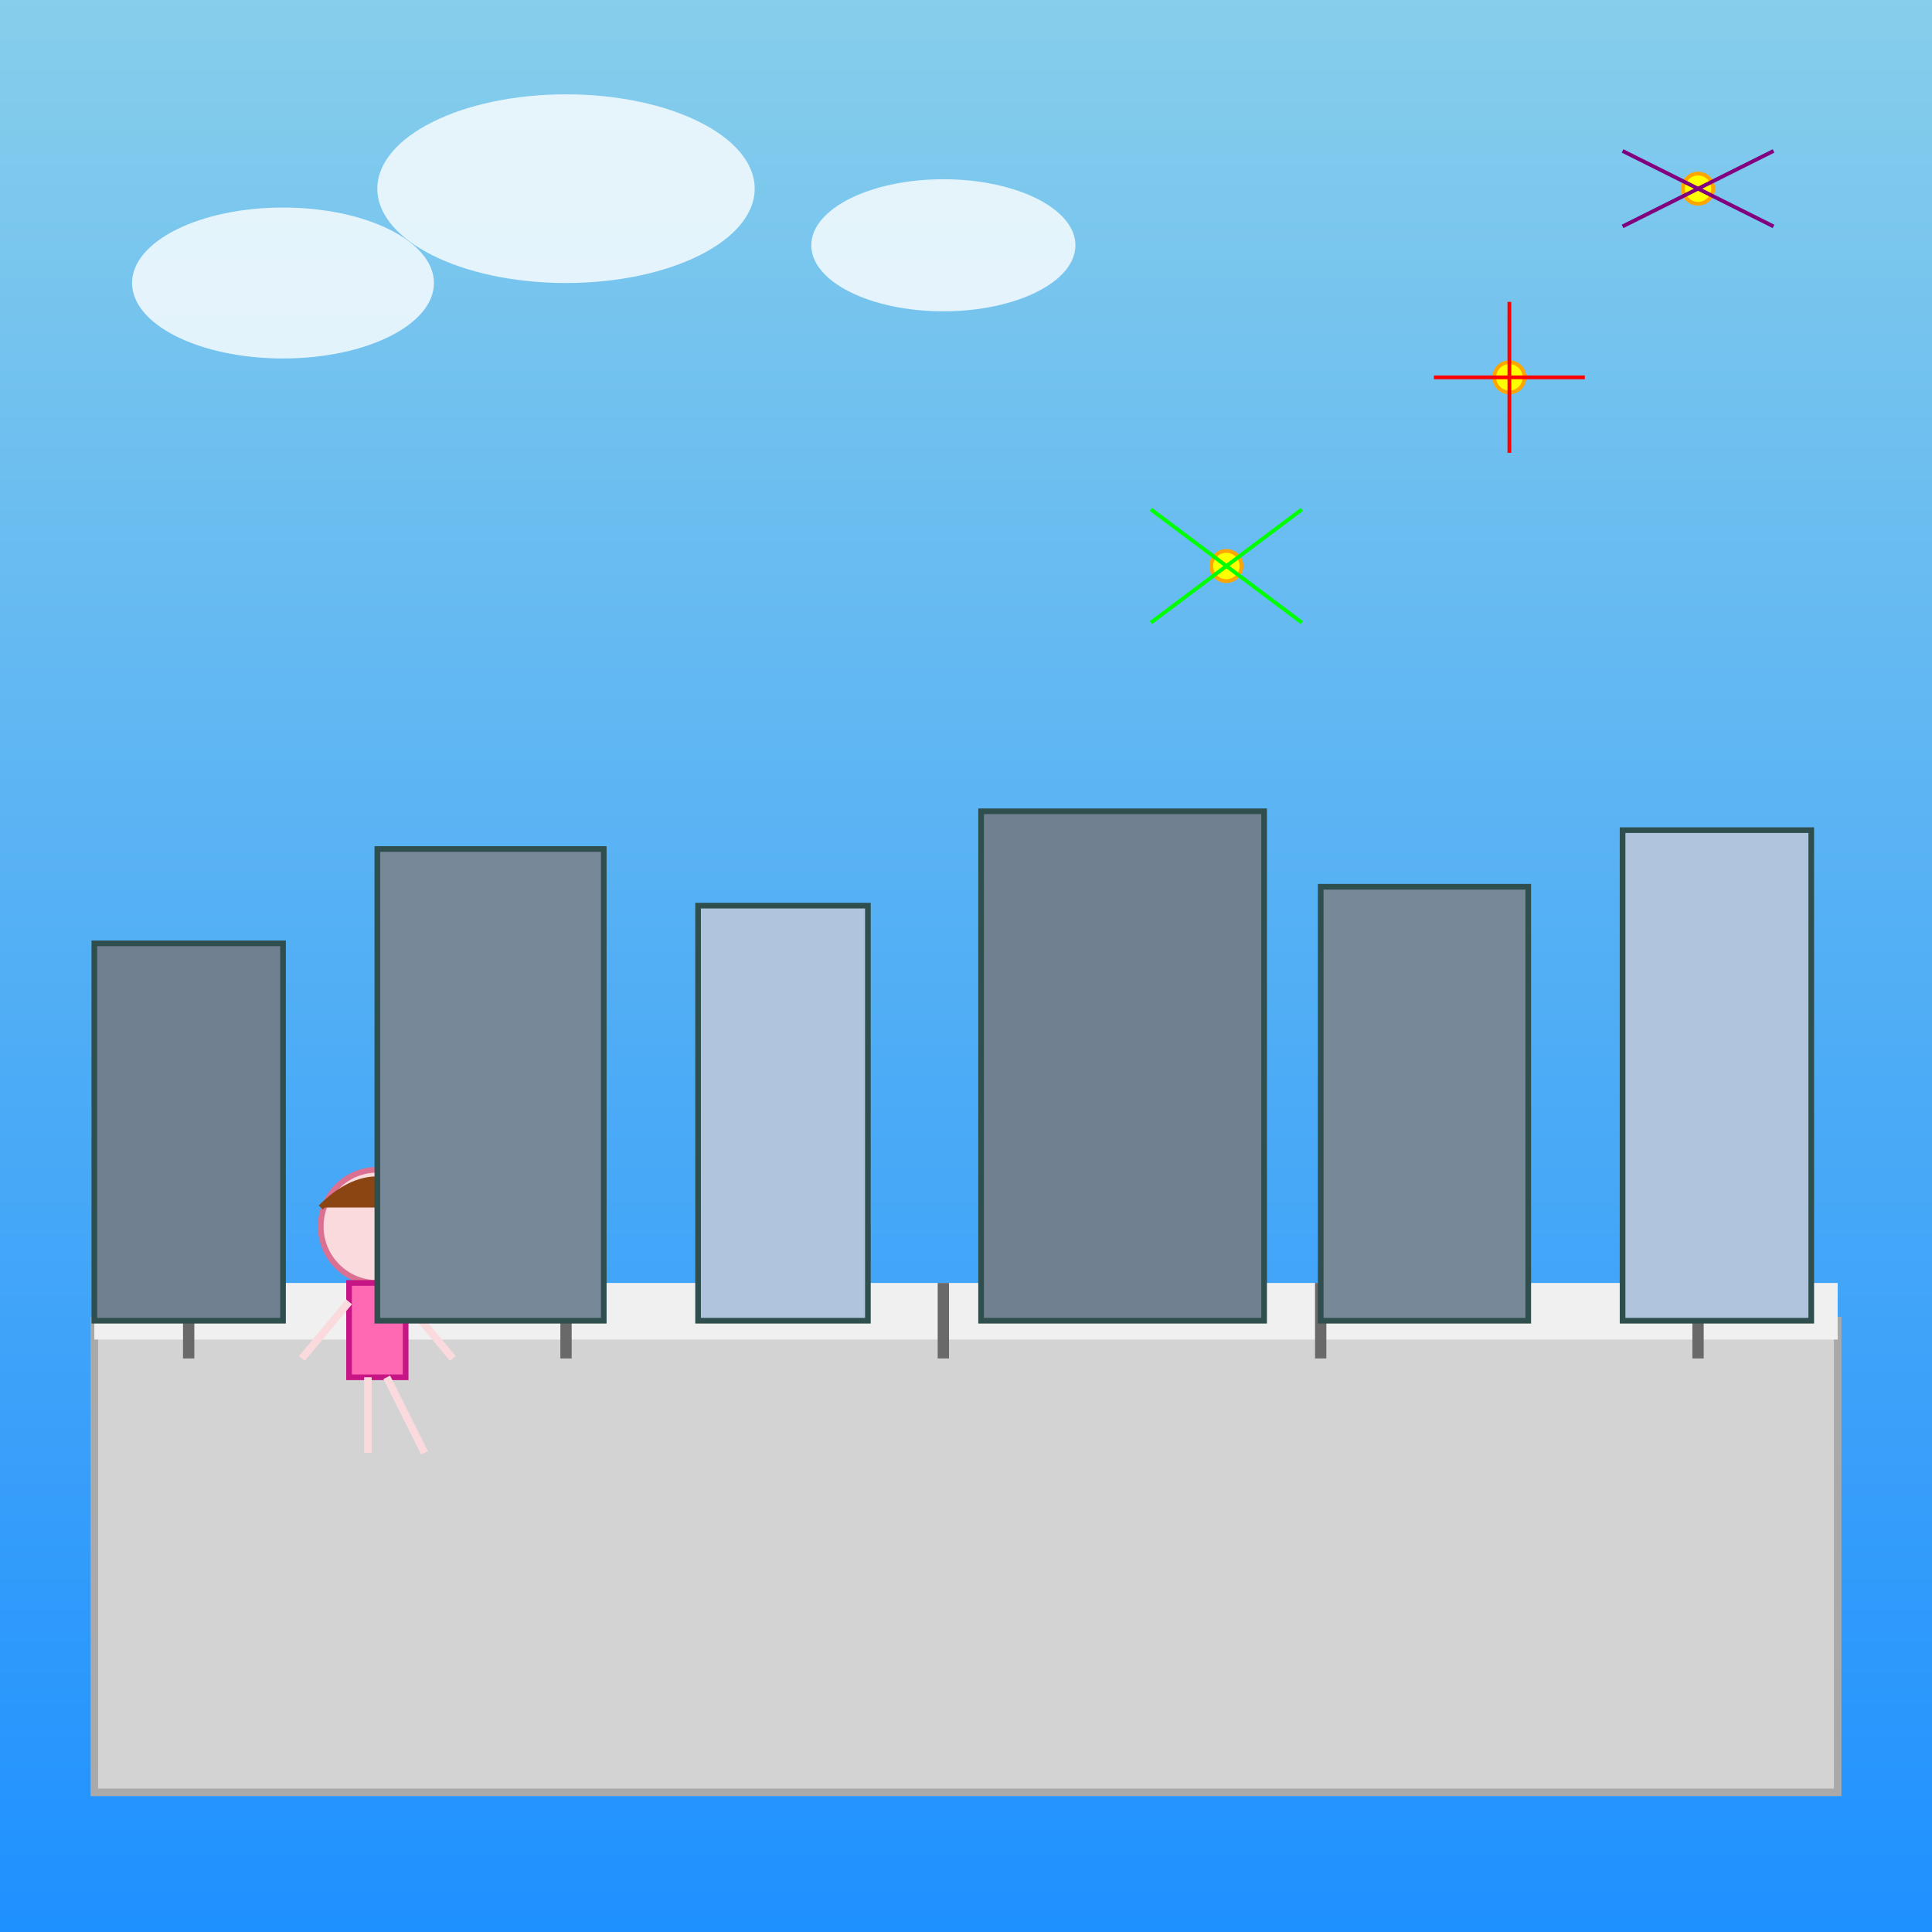 <!--

Generated by DrawGPT.
Free, open source, AI generated images in SVG, PNG, and HTML Canvas format.
https://drawgpt.ai

Created: 2025-06-02T07:26:43+00:00
-->
<svg id="svg-canvas" class="canvas"   viewBox="0 0 1024 1024" xmlns="http://www.w3.org/2000/svg" xmlns:xlink="http://www.w3.org/1999/xlink">
  <rect x="0" y="0" width="1024" height="1024" fill="#333333" stroke="none"/>
  <title id="title-001">Penthouse Adventure</title>
  <desc id="desc-001">A little girl explores a penthouse terrace while playful, colorful fireworks light up the sky – chaos turned into a party!</desc>
  <!-- Background Sky -->
  <rect id="bg-sky" class="sky" x="0" y="0" width="1024" height="1024" fill="url(#gradient-sky)" />
  <defs>
    <linearGradient id="gradient-sky" class="gradient-sky" x1="0" y1="0" x2="0" y2="1">
      <stop id="stop-sky-1" class="sky-stop" offset="0%" stop-color="#87CEEB"/>
      <stop id="stop-sky-2" class="sky-stop" offset="100%" stop-color="#1E90FF"/>
    </linearGradient>
  </defs>
  <!-- Penthouse Terrace Floor -->
  <rect id="terrace-floor" class="terrace" x="50" y="700" width="924" height="250" fill="#D3D3D3" stroke="#A9A9A9" stroke-width="4"/>
  <!-- Balcony Railing -->
  <g id="balcony-railing-group" class="railing">
    <rect id="railing-bg" class="railing-bg" x="50" y="680" width="924" height="30" fill="#F0F0F0"/>
    <!-- Railing posts -->
    <line id="railing-post-1" class="post" x1="100" y1="680" x2="100" y2="720" stroke="#696969" stroke-width="6"/>
    <line id="railing-post-2" class="post" x1="300" y1="680" x2="300" y2="720" stroke="#696969" stroke-width="6"/>
    <line id="railing-post-3" class="post" x1="500" y1="680" x2="500" y2="720" stroke="#696969" stroke-width="6"/>
    <line id="railing-post-4" class="post" x1="700" y1="680" x2="700" y2="720" stroke="#696969" stroke-width="6"/>
    <line id="railing-post-5" class="post" x1="900" y1="680" x2="900" y2="720" stroke="#696969" stroke-width="6"/>
  </g>
  <!-- Little Girl -->
  <g id="girl-group" class="girl">
    <!-- Head -->
    <circle id="girl-head" class="head" cx="200" cy="650" r="30" fill="#FADADD" stroke="#DB7093" stroke-width="3"/>
    <!-- Hair -->
    <path id="girl-hair" class="hair" d="M170,640 Q200,610 230,640" fill="saddlebrown" stroke="saddlebrown" stroke-width="3"/>
    <!-- Body -->
    <rect id="girl-body" class="body" x="185" y="680" width="30" height="50" fill="#FF69B4" stroke="#C71585" stroke-width="3"/>
    <!-- Arms -->
    <line id="girl-arm-left" class="arm" x1="185" y1="690" x2="160" y2="720" stroke="#FADADD" stroke-width="4"/>
    <line id="girl-arm-right" class="arm" x1="215" y1="690" x2="240" y2="720" stroke="#FADADD" stroke-width="4"/>
    <!-- Legs -->
    <line id="girl-leg-left" class="leg" x1="195" y1="730" x2="195" y2="770" stroke="#FADADD" stroke-width="4"/>
    <line id="girl-leg-right" class="leg" x1="205" y1="730" x2="225" y2="770" stroke="#FADADD" stroke-width="4"/>
  </g>
  <!-- Fireworks (Transformed “shots” into playful fireworks) -->
  <g id="fireworks-group" class="fireworks">
    <!-- Firework 1 -->
    <circle id="firework-center-1" class="firework-center" cx="800" cy="200" r="8" fill="yellow" stroke="orange" stroke-width="2"/>
    <line id="firework-line-1a" class="firework-line" x1="800" y1="200" x2="800" y2="160" stroke="red" stroke-width="2"/>
    <line id="firework-line-1b" class="firework-line" x1="800" y1="200" x2="800" y2="240" stroke="red" stroke-width="2"/>
    <line id="firework-line-1c" class="firework-line" x1="800" y1="200" x2="840" y2="200" stroke="red" stroke-width="2"/>
    <line id="firework-line-1d" class="firework-line" x1="800" y1="200" x2="760" y2="200" stroke="red" stroke-width="2"/>
    <!-- Firework 2 -->
    <circle id="firework-center-2" class="firework-center" cx="650" cy="300" r="8" fill="yellow" stroke="orange" stroke-width="2"/>
    <line id="firework-line-2a" class="firework-line" x1="650" y1="300" x2="690" y2="270" stroke="lime" stroke-width="2"/>
    <line id="firework-line-2b" class="firework-line" x1="650" y1="300" x2="610" y2="330" stroke="lime" stroke-width="2"/>
    <line id="firework-line-2c" class="firework-line" x1="650" y1="300" x2="690" y2="330" stroke="lime" stroke-width="2"/>
    <line id="firework-line-2d" class="firework-line" x1="650" y1="300" x2="610" y2="270" stroke="lime" stroke-width="2"/>
    <!-- Firework 3 -->
    <circle id="firework-center-3" class="firework-center" cx="900" cy="100" r="8" fill="yellow" stroke="orange" stroke-width="2"/>
    <line id="firework-line-3a" class="firework-line" x1="900" y1="100" x2="940" y2="80" stroke="purple" stroke-width="2"/>
    <line id="firework-line-3b" class="firework-line" x1="900" y1="100" x2="860" y2="120" stroke="purple" stroke-width="2"/>
    <line id="firework-line-3c" class="firework-line" x1="900" y1="100" x2="940" y2="120" stroke="purple" stroke-width="2"/>
    <line id="firework-line-3d" class="firework-line" x1="900" y1="100" x2="860" y2="80" stroke="purple" stroke-width="2"/>
  </g>
  <!-- Additional Decorative Elements: Clouds -->
  <g id="clouds-group" class="clouds">
    <ellipse id="cloud-1" class="cloud" cx="150" cy="150" rx="80" ry="40" fill="white" opacity="0.8"/>
    <ellipse id="cloud-2" class="cloud" cx="300" cy="100" rx="100" ry="50" fill="white" opacity="0.8"/>
    <ellipse id="cloud-3" class="cloud" cx="500" cy="130" rx="70" ry="35" fill="white" opacity="0.8"/>
  </g>
  <!-- City Skyline in the Distance -->
  <g id="city-skyline-group" class="skyline">
    <rect id="building-1" class="building" x="50" y="500" width="100" height="200" fill="#708090" stroke="#2F4F4F" stroke-width="3"/>
    <rect id="building-2" class="building" x="200" y="450" width="120" height="250" fill="#778899" stroke="#2F4F4F" stroke-width="3"/>
    <rect id="building-3" class="building" x="370" y="480" width="90" height="220" fill="#B0C4DE" stroke="#2F4F4F" stroke-width="3"/>
    <rect id="building-4" class="building" x="520" y="430" width="150" height="270" fill="#708090" stroke="#2F4F4F" stroke-width="3"/>
    <rect id="building-5" class="building" x="700" y="470" width="110" height="230" fill="#778899" stroke="#2F4F4F" stroke-width="3"/>
    <rect id="building-6" class="building" x="860" y="440" width="100" height="260" fill="#B0C4DE" stroke="#2F4F4F" stroke-width="3"/>
  </g>
</svg>